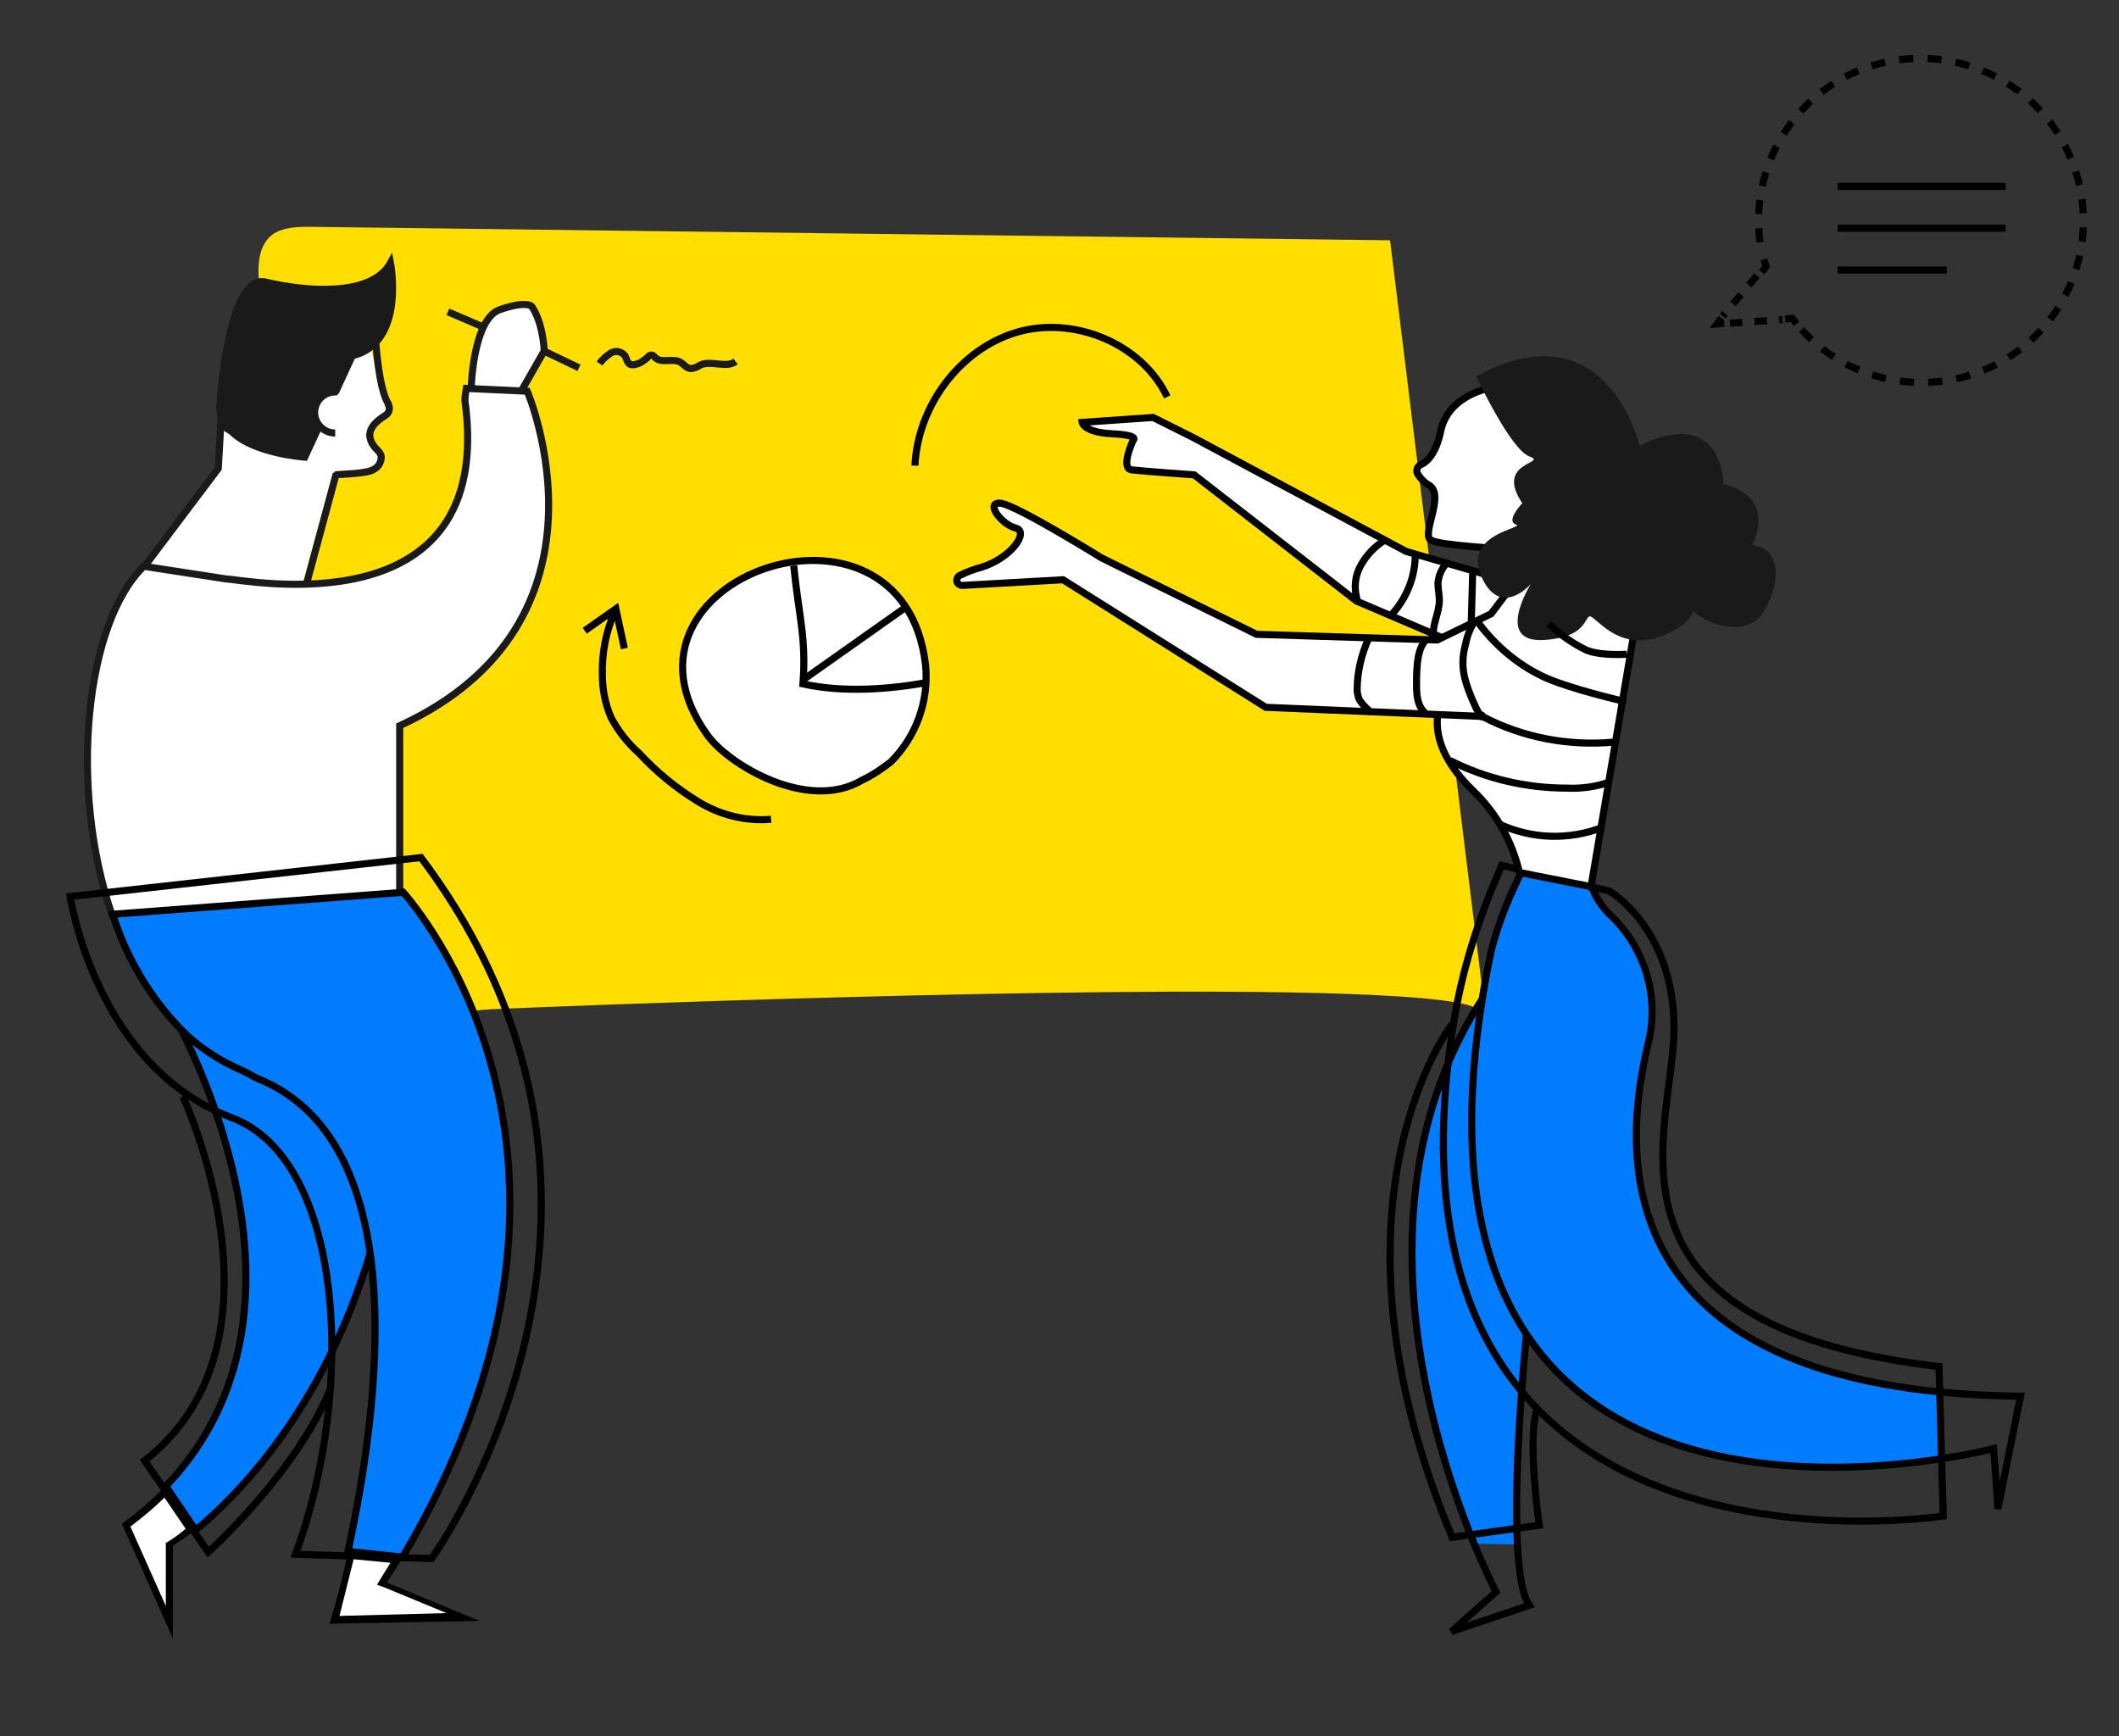 <?xml version="1.0" encoding="utf-8"?>
<!-- Generator: Adobe Illustrator 25.2.1, SVG Export Plug-In . SVG Version: 6.00 Build 0)  -->
<svg version="1.1" id="Layer_1" xmlns="http://www.w3.org/2000/svg" xmlns:xlink="http://www.w3.org/1999/xlink" x="0px" y="0px"
	 viewBox="0 0 299 245" style="enable-background:new 0 0 299 245;" xml:space="preserve">
<rect x="0" y="0" width="299" height="245" fill="#333333" stroke="none"/>
<style type="text/css">
	.st0{fill:none;stroke:#000000;}
	.st1{fill:none;stroke:#000000;stroke-dasharray:2;}
	.st2{fill:none;stroke:#000000;stroke-dasharray:1.74;}
	.st3{fill:#FFDE00;stroke:#FFDE00;}
	.st4{fill:#FFFFFF;}
	.st5{fill:none;stroke:#1A1A1A;}
	.st6{fill:#1A1A1A;stroke:#1A1A1A;}
	.st7{fill:#FFFFFF;stroke:#1A1A1A;}
	.st8{fill:#017CFF;stroke:#000000;}
	.st9{fill:#FFFFFF;stroke:#000000;}
	.st10{fill:#017CFF;}
	.st11{fill:#1A1A1A;}
</style>
<g>
	<g>
		<path class="st0" d="M251.9,45l1-0.1l0.6,0.8"/>
		<path class="st1" d="M254.2,46.5c7.7,8.5,20.6,9.9,30,3.4s12.5-19.1,7.2-29.3S274,5.7,263.2,9.6s-17,15.3-14.5,26.5"/>
		<path class="st0" d="M248.9,36.6l0.3,1l-0.6,0.8"/>
		<path class="st2" d="M247.9,38.9l-4.8,5.7"/>
		<path class="st0" d="M242.9,44.9l-0.6,0.8l1-0.1"/>
		<path class="st2" d="M244.1,45.6l7.4-0.5"/>
	</g>
	<g>
		<path class="st3" d="M189.1,139.7c-36.4-1.2-110.6,1.8-119.8,2.2c-6.6,0.3-23.8,4.4-28.4-0.5s-2.8-25.9-3.1-32.3
			c-1-23.3-0.1-46.6-0.8-69.9c-0.1-1.8,0-3.8,1.2-5.2s3.5-1.5,5.4-1.5l152.1,1.9L209,142.4C208.9,140.9,201,140.1,189.1,139.7
			L189.1,139.7z"/>
		<path class="st4" d="M20.1,81.6l0.2-1.8l10.4-13.8l1.7-14.3l18.9-5.9l3.5,12.2l-3.3,3.3l2.4,4l-7.2,2.4l-5.4,19.8l-18.4-0.8
			L20.1,81.6z"/>
	</g>
	<g>
		<path class="st5" d="M20.4,79.9l10.4-13.8l0.4-7 M43.3,82.2L47.4,67c0.1-0.1,4.5-0.1,5.4-0.8c0.7-0.4,1-1.1,1-1.8
			c-0.1-0.6-0.7-1-1-1.4c-1.5-2,0-3.4,1.6-4.4c0.5-0.3,0.7-1,0.4-1.5c0,0,0,0,0-0.1c-1.4-2.2-1.8-9.1-1.8-9.1"/>
		<g>
			<path class="st6" d="M44.9,60.4l-1.9,4.1c0,0-7.2-0.5-10.3-3.6l-1.4-0.9L31,57.4c0,0,1.1-18.9,6.5-17.6s14.9,2.2,17.6-2.7
				c0,0,2.2,11.3-5.4,13.1l-2.3,5l-0.1,0.1c-1.6,0-2.9,1.3-2.9,2.9s1.3,2.9,2.9,2.9"/>
			<path class="st7" d="M66.5,54.5c0,0,0.3-9.5,4-10.8s4.5-0.5,4.5-0.5s1.5,1.8,1.8,6.3l-3.2,5.6 M56.4,125.4v-23
				c31.9-14.7,18-47.2,18-47.2l-8.6-0.4c-0.1,0.6-0.2,1.2-0.2,1.7c4.5,32.7-31.4,25.2-33.6,25.2l-11.7-1.8
				c-8.2,7.9-10.7,31-4.5,49.2l41-3.1L56.4,125.4L56.4,125.4z"/>
		</g>
	</g>
	<g>
		<path class="st8" d="M36.5,152.2c-0.8-0.3-1.4-0.8-2.1-1.1c-3.3-1.4-6.4-3.4-8.9-6c5.3,10.6,18.8,42.8-2.1,64.6l4.2,6.2
			c5.7-4.7,18-16.9,24.7-39.3C50.7,165.6,46.2,156.1,36.5,152.2L36.5,152.2z"/>
		<path class="st0" d="M9.9,126.5c0,0,3.6,24,22.8,31.2c15.7,5.9,17.7,37.9,9,61.6l19.2,0.6c0,0,35.8-49.3-1.5-98.9L9.9,126.5
			L9.9,126.5z M25.8,154.7c0,0,16.2,34.6-5.4,51.4l9,12.9c0,0,12.3-11.1,17.1-22.8"/>
	</g>
	<g>
		<path class="st4" d="M17.8,215.3c1.9-1.4,3.8-3,5.5-4.7l3.6,5.3c-0.9,0.7-1.8,1.4-2.7,2l-0.2,0.1v11L17.8,215.3L17.8,215.3z"/>
		<path d="M23.2,211.3l3,4.4c-0.7,0.6-1.5,1.2-2.3,1.7l-0.5,0.3v8.9l-5-11.2C20.1,214.1,21.7,212.8,23.2,211.3L23.2,211.3
			L23.2,211.3z M23.3,209.7c-1.9,2-3.9,3.7-6.1,5.3l7.2,16.2v-13.1c1.1-0.7,2.2-1.5,3.2-2.3L23.3,209.7L23.3,209.7z"/>
		<path class="st4" d="M47.2,228.6l2.3-9.1l6.4,0.6l-2.1,3.3l11.4,4.7L47.2,228.6L47.2,228.6z"/>
		<path d="M49.9,220l5.2,0.5l-1.3,2.1l-0.6,1l1.1,0.4l8.7,3.6l-15.1,0.4L49.9,220L49.9,220L49.9,220z M49.1,219
			c-1.3,6.1-2.6,10.1-2.6,10.1l21.2-0.4l-13.1-5.4c0.7-1.2,1.5-2.3,2.2-3.5L49.1,219L49.1,219L49.1,219z"/>
		<path class="st8" d="M56.9,125.9l-41,3.1c1.9,6,5.1,11.5,9.5,16.1c2.5,2.6,5.6,4.6,8.9,6c0.7,0.3,1.4,0.8,2.1,1.1
			c9.7,3.9,14.2,13.4,15.8,24.4c2.1,14.5-0.8,31.7-3.1,42.3l7.7,0.8C88.7,165.8,60.9,130.5,56.9,125.9L56.9,125.9z"/>
		<path class="st7" d="M63.2,44l4.9,2.1 M76.7,49.5l5,2.4"/>
	</g>
	<path class="st5" d="M84.6,51.3c0.4-0.6,1-1.1,1.6-1.5c0.7-0.4,1.5-0.2,2,0.4c0.2,0.4,0.3,1,0.7,1.2c0.2,0.1,0.5,0.1,0.8,0
		c0.6-0.1,1.1-0.5,1.6-0.9c0.2-0.2,0.3-0.4,0.6-0.4s0.4,0.2,0.6,0.4c0.9,0.8,2.4,0,3.5,0.6c0.5,0.3,0.8,0.8,1.4,0.9
		c0.5,0,1-0.2,1.4-0.5c1.6-0.7,3.7,0.5,5-0.5"/>
	<g>
		<path class="st9" d="M259.3,26.3H283 M259.3,32.2H283 M259.3,38.1h15.4 M168.5,67l22.9,17.8l20.8,8.9l14.2-1.9c0,0-3.3-7.2-4-7.2
			s-24-6.8-24-6.8l-30.1-16.1l-5.6-2.8l-10,0.7c0,0,0.2,1.4,4.2,1.6s3,0.9,3,0.9s-1.9,4-0.2,4.2S168.5,67,168.5,67L168.5,67z"/>
		<path class="st10" d="M212.2,137.2l5,36.9c-0.5,0.6-3.8,28.5-3.1,43.8l-6.3-0.1C201.5,202.4,190.2,165.3,212.2,137.2L212.2,137.2z
			"/>
	</g>
	<path class="st0" d="M217.2,173.7c-0.6,0.8-5.9,46.4-1.4,52.8l-11,3.7l6.3-5.6c0,0-27.4-51.6,1.1-87.9L217.2,173.7L217.2,173.7z"/>
	<path class="st10" d="M224.3,125.5l0.2,0.6c0.4,1.1,1.1,2,2,2.7c5.2,4.7,7.4,11.9,5.6,18.7c-2.9,12.4-7.2,44.1,41.3,48.9l0.2,9.4
		c-21,3.2-79.7,5.8-63.7-71.6c0.8-3.1,1.9-6.1,3.2-9l1.2-2.6l9.8,2.3C224.2,125.2,224.2,125.3,224.3,125.5L224.3,125.5z"/>
	<g>
		<path class="st0" d="M224.6,125.6l-0.1-0.8c0.5,1.5,1.3,2.8,2.4,4c5.2,4.7,7.4,11.9,5.6,18.7c-3.1,13.2-7.9,48.8,52.6,49.5
			l-3.2,15.9c0-1-0.6-8.5-0.6-8.5s-90.3,23.5-70.9-70.2c0.8-3.1,1.9-6.1,3.2-8.9l1.2-2.6"/>
		<path class="st0" d="M227,125.7c0.7,0.3,9.5,6,9.2,20s-12.5,40.9,36.4,47l1,0.1l0.6,21.1c0,0-82.7,12.9-69-70.1
			c1-6.1,2.8-12.1,5.1-17.9l1.6-3.8L227,125.7L227,125.7z"/>
		<g>
			<path class="st9" d="M205.5,95.6c0,0-7.5,6.6,2.5,16.1c3.2,3.1,5.4,7.1,6.4,11.4l10.1,2l7.4-43.7l-17.7-1.9
				c-0.8,0-1.4,9.7-1.4,9.7"/>
			<path class="st9" d="M209.5,101.1l-30.9-1.3l-28.6-18l-14.2,0.8c-0.4,0-0.8-0.3-0.8-0.7c0-0.3,0.2-0.6,0.4-0.7
				c1-0.5,2.1-0.9,3.2-1.2c4.1-1.3,6.7-5,4.7-5.5s-4.4-3.7-2.1-3.5c2.3,0.3,14.2,7.7,14.2,7.7l21.9,10.8l25.5,0.8l7.6-3.7l8-10.6
				l11,9"/>
			<path class="st9" d="M212.5,77.6c-1.1-0.3-9.2-0.6-10.6-1.4c-1.4-0.8,2-6.3-0.2-7.7c-0.7-0.4-1.3-1-1.7-1.7c-0.2-0.4,0-1,0.4-1.2
				c0,0,0,0,0,0c0.8-0.3,2.2-1.4,2.9-4.8c1.1-5.2,7.2-6.1,7.2-6.1l9.5,5.1l10.6,13.3l-8.9,4.8C221.8,77.9,212.5,77.6,212.5,77.6z"/>
		</g>
	</g>
	<path class="st11" d="M208.3,53.1c0,0,4.8,10.3,7.5,11.3c2.8,1-5,0.7-1,6.6c0,0-2.4,2.5-0.9,3s-7.5,1.2-4.9,7.3
		c2.7,6.1,7,1.1,7,1.1s-5.2,8.3,1.8,7.9c7.1-0.4,5.5-4.3,7-3.1c1.5,1.2,4.3,4.3,9.2,2.7c4.9-1.7,4.8-3.8,4.9-3.7
		c2.1,2,7.6,3.8,9.9,0.2c2.3-3.7,2.9-8.9-1.6-9.5c0,0,3.8-6.6-4-8.6c0,0-0.1-11.2-11.9-5.4C231.4,62.8,226.7,43.1,208.3,53.1
		L208.3,53.1z"/>
	<g>
		<path class="st0" d="M193.1,90.1c-1,2.3-1.6,4.7-1.6,7.2c0,0.4,0.1,0.8,0.2,1.2c0.2,0.4,0.5,0.8,0.8,1.1l1,1 M201.1,90.4
			c-1,1.2-1.1,2.9-1.2,4.5c0,1.9-0.3,4.4,1.2,5.7 M207.9,87.9c-0.5,0.9-0.9,1.9-1.1,3c-0.5,1.7-0.5,3.5,0,5.2c0.5,1.7,1.2,3.3,2,4.8
			c0.1,0.1,0.2,0.3,0.3,0.2s0-0.3-0.1-0.2 M211.4,116.2c4.6,2.2,10,2.4,14.8,0.5 M204.6,107.3c5.1,2.6,10.8,3.9,16.5,3.9
			c2.1,0.1,4.2-0.2,6.1-0.9 M209.2,101.1c5.7,3,12.2,4.2,18.6,3.6 M208.4,87.6c2.4,3.3,5.5,6,9.2,7.8c3.5,1.7,11.7,3.6,11.4,3.5
			 M218.5,88c1.6,1.5,3.4,2.8,5.3,3.7c2,0.9,6,0.6,5.8,0.6"/>
		<path class="st0" d="M191.5,84.6c-0.5-1.6-0.3-3.4,0.5-4.8c0.8-1.5,2-2.7,3.4-3.6 M196.3,86.8c2.2-2.4,3.4-5.4,3.4-8.6 M202.3,90
			c-0.3-1.8,0.8-3.5,0.8-5.3c0-0.8-0.2-1.6-0.2-2.4c0.1-1.1,0.5-2.1,1.3-2.9 M207.6,87.9l0.2-7"/>
		<path class="st9" d="M99.8,103.7c3,4.2,14.2,10.9,21.8,6.4c1.5-0.7,2.8-1.6,4.1-2.6c3.6-3.6,5.4-8.6,4.9-13.7
			C127.4,66.5,83.9,81.5,99.8,103.7L99.8,103.7z"/>
		<path class="st0" d="M112,79.8c0.7,7.1,1.8,10.2,1.3,16.7c5.9,1.3,12.5,0.7,17.5-0.2"/>
		<path class="st0" d="M113.2,96l14.3-10.1 M108.8,115.6c-3.6,0.3-7.2-0.6-10.3-2.5c-3.1-1.9-5.9-4.2-8.3-6.8c-1.6-1.4-3-3.2-4-5.1
			c-0.8-1.9-1.2-3.9-1.2-5.9c-0.1-3.1,0.5-6.3,1.8-9.1 M82.5,89l4.4-3.1l1.2,5.6 M129.1,65.7c0.4-8.4,6.3-16.4,14.3-18.8
			s17.7,1.5,21.3,9.1 M204.9,144.5c0,0-19.7,25.2,0,72.4l12.3-1.7c0,0-1.7-11.8-0.4-16.1"/>
	</g>
</g>
</svg>
